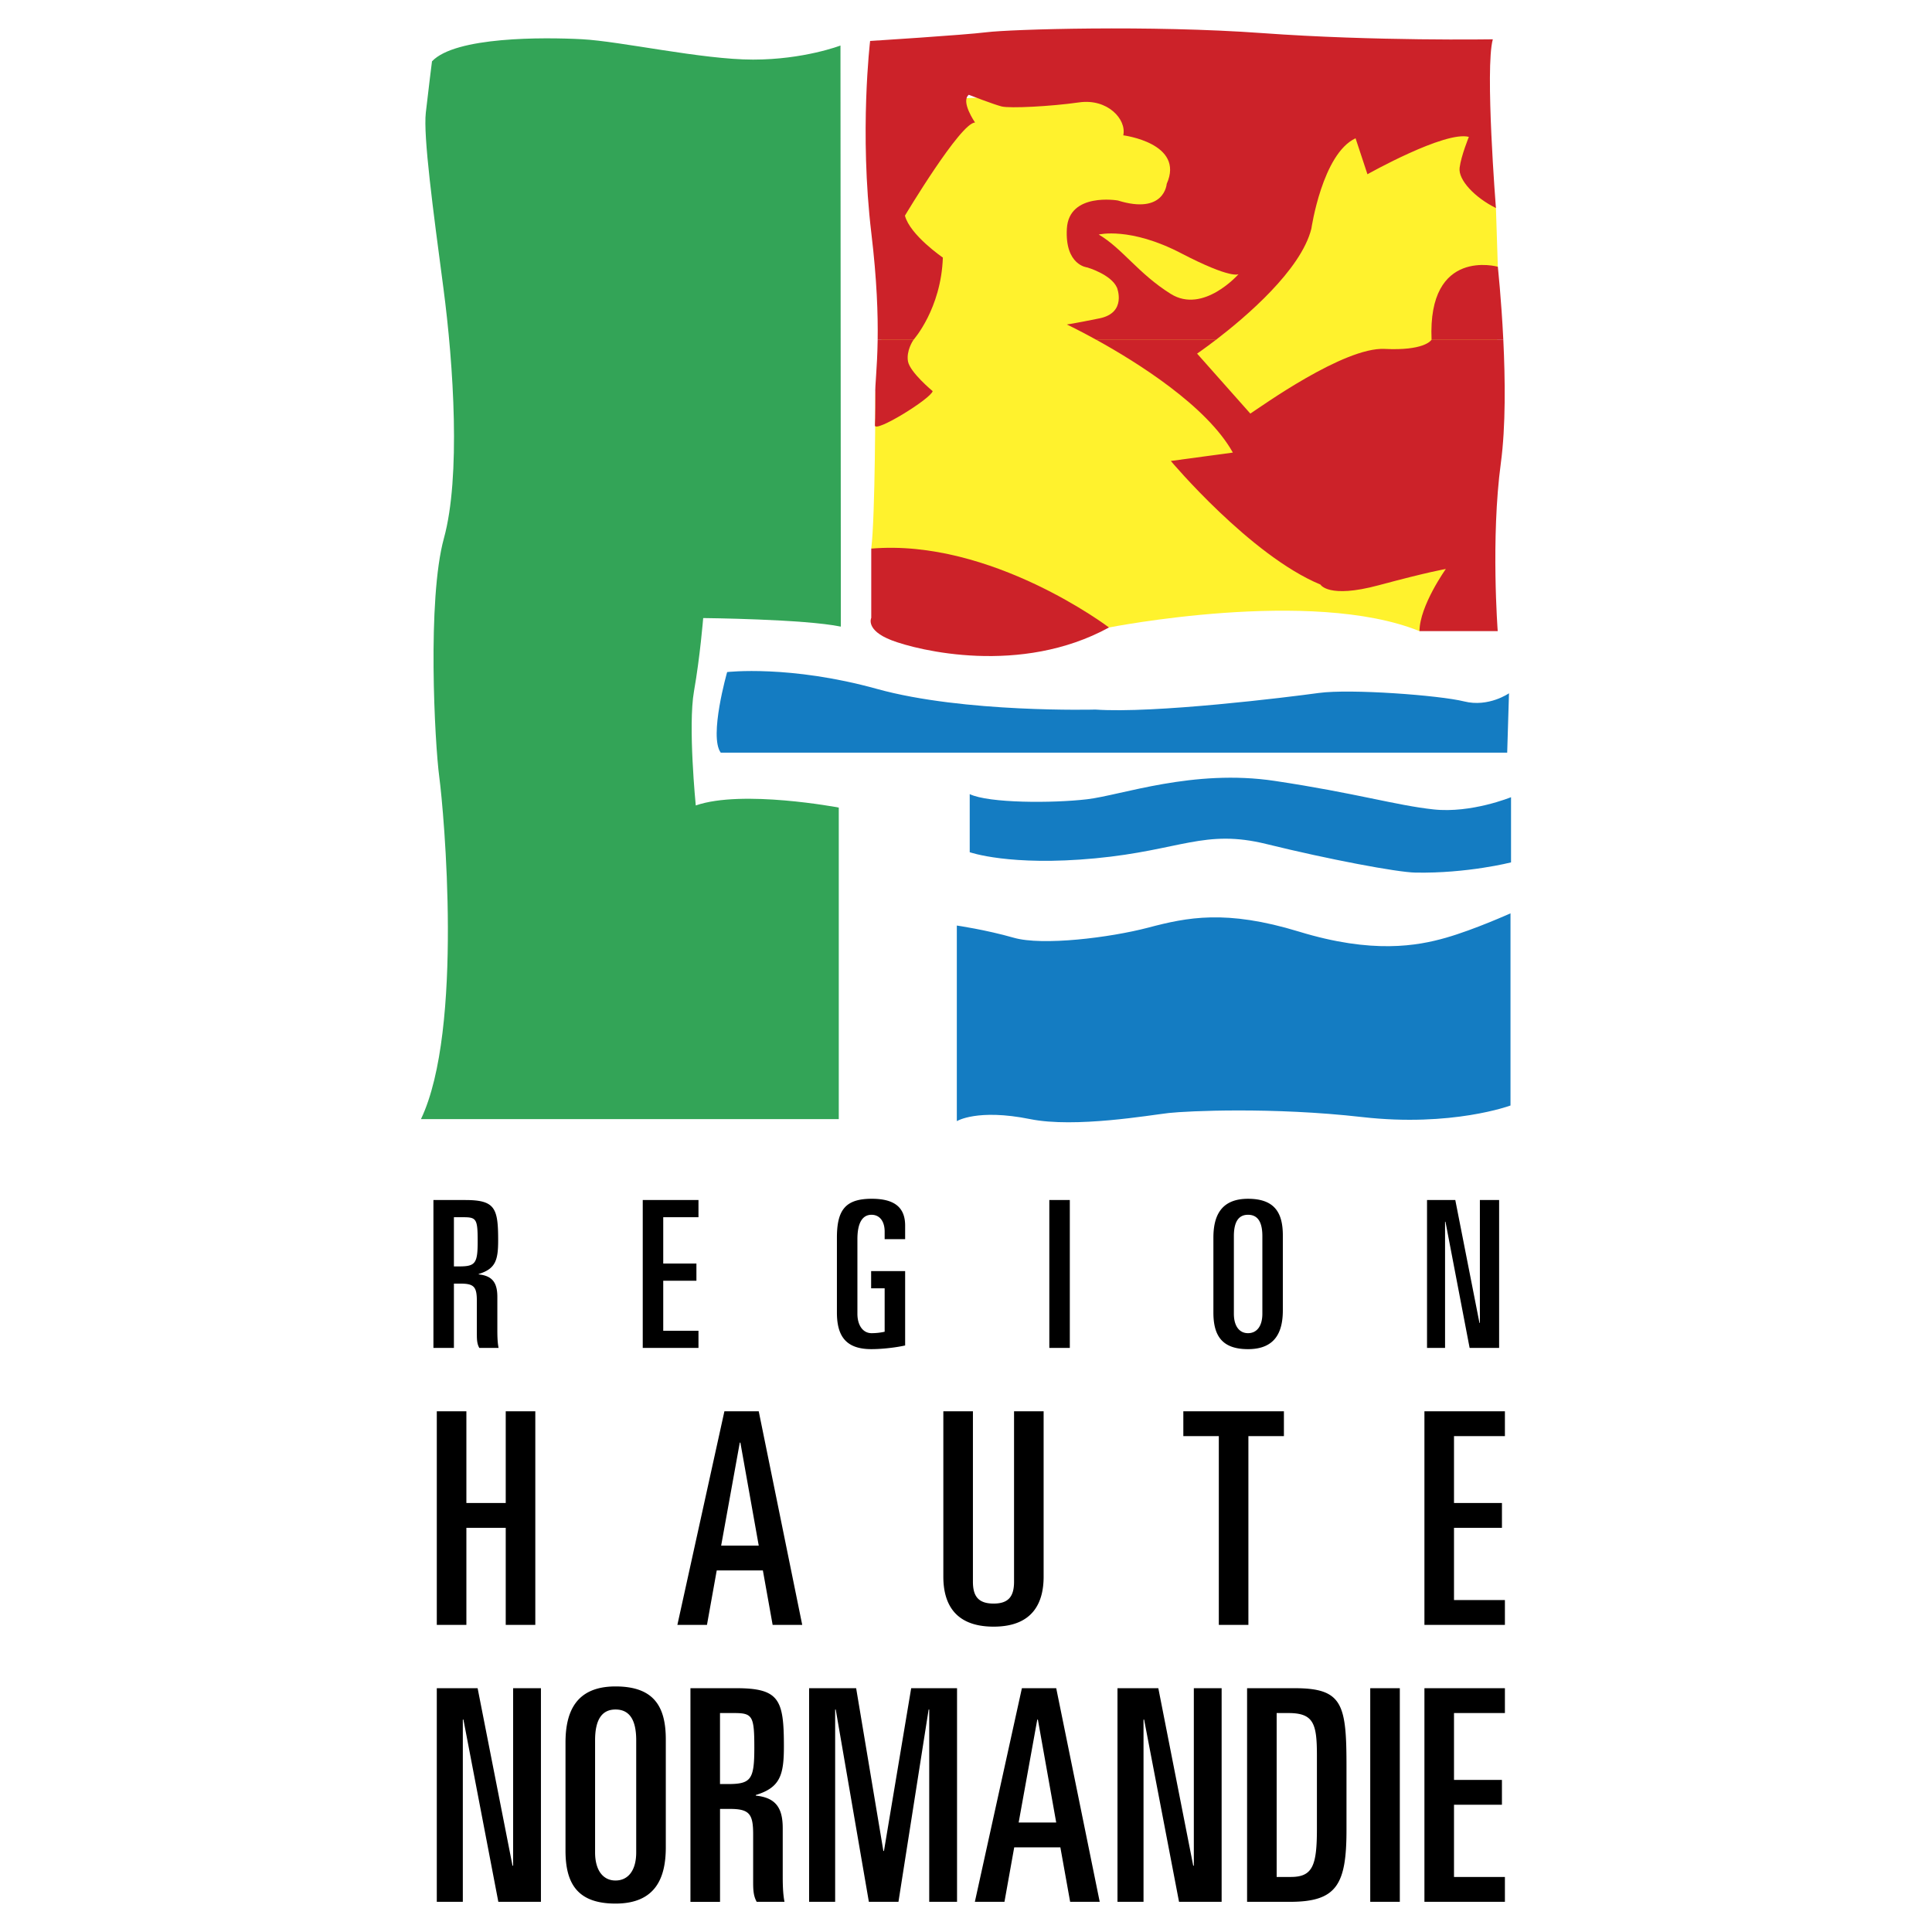 <svg xmlns="http://www.w3.org/2000/svg" width="2500" height="2500" viewBox="0 0 192.756 192.756"><g fill-rule="evenodd" clip-rule="evenodd"><path fill="#fff" d="M0 0h192.756v192.756H0V0z"/><path d="M87.332 39.285s0 12.197-.406 15.45l23.719 7.87s20.219-4.003 30.979.365l7.508-6.608.307-29.75-.189-5.857-2.963-11.962h-23.582l-32.119 1.219-3.254 29.273z" fill="#fff22d"/><path d="M83.854 4.542s-3.638 1.404-8.72 1.404-13.213-1.829-17.075-2.033C54.197 3.71 45.421 3.651 43.1 6.12c0 0-.351 2.762-.616 5.117-.266 2.356.725 9.72 1.751 17.477 1.025 7.757 1.735 18.872.055 24.987-1.682 6.115-.919 20.402-.463 23.822.457 3.419 2.44 25.186-1.828 34.131h41.685V80.572s-9.618-1.827-14.267-.212c0 0-.788-7.939-.178-11.395.61-3.456.918-7.301.918-7.301s10.091.099 13.734.854l-.037-57.976z" fill="#33a457"/><path d="M95.463 92.342v19.515s2.033-1.271 7.318-.203c4.496.908 11.994-.406 13.824-.609 1.828-.203 10.367-.611 19.311.406 8.945 1.016 14.787-1.154 14.787-1.154V91.123s-3.605 1.626-6.451 2.439c-2.846.813-7.318 1.626-14.637-.61-7.318-2.236-11.182-1.423-15.043-.406-3.863 1.016-10.57 1.83-13.416 1.016-2.847-.813-5.693-1.22-5.693-1.22zM150.756 86.041v-6.505s-3.961 1.625-7.725 1.22c-3.764-.406-7.725-1.626-15.855-2.846s-15.285 1.43-18.721 1.833c-3.438.403-9.809.398-11.706-.514v5.796s3.999 1.423 12.538.61c8.537-.813 10.887-2.949 17.076-1.423 6.188 1.526 13.01 2.811 14.84 2.847 5.184.099 9.553-1.018 9.553-1.018zM150.373 75.091l.18-5.923s-2.031 1.423-4.473.813c-2.438-.61-11.346-1.278-14.516-.842-3.17.436-16.383 2.062-22.277 1.655 0 0-13.092.353-21.792-2.06-8.701-2.413-14.947-1.682-14.947-1.682s-1.836 6.405-.641 8.039h78.466z" fill="#147cc2"/><path d="M86.925 54.734v6.912s-.609 1.22 2.033 2.236 12.879 3.542 21.686-1.278c.001 0-11.724-8.886-23.719-7.87zM111.443 28.703s1.006 2.504-1.75 3.061c-2.756.557-3.252.61-3.252.61s1.188.561 2.945 1.531h11.93c2.963-2.271 8.486-6.961 9.518-11.086 0 0 1.094-7.476 4.41-9.023l1.186 3.589s7.738-4.355 10.119-3.729c0 0-.77 1.878-.924 3.081-.154 1.204 1.504 2.97 3.623 4.018 0 0-1.109-13.979-.309-16.833 0 0-11.803.196-22.984-.618-11.18-.813-25.131-.382-27.506-.089-2.376.292-11.637.87-11.637.87s-1.086 9.073.123 19.189c.559 4.666.666 8.12.629 10.632h3.575l.008-.012s2.748-3.083 2.922-8.196c0 0-3.269-2.233-3.784-4.182 0 0 5.564-9.308 6.998-9.288 0 0-1.464-2.106-.626-2.771 0 0 2.466.961 3.278 1.165.812.204 4.879 0 7.725-.406 2.846-.407 4.756 1.694 4.41 3.286 0 0 6.16.779 4.332 4.845 0 0-.203 3.107-4.879 1.656 0 0-4.879-.842-5.082 2.817-.205 3.659 2.031 3.862 2.031 3.862s2.383.687 2.971 2.021zM149.986 33.905c-.201-4.113-.549-7.293-.549-7.293s-7.018-1.972-6.609 7.282c0 0-.004.004-.008.012h7.166v-.001z" fill="#cc2229"/><path d="M87.564 33.905c-.043 2.935-.283 4.585-.232 5.38 0 0 0 2.541-.042 3.147-.056.826 5.588-2.654 5.763-3.409 0 0-2.291-1.892-2.468-2.991-.167-1.031.475-2.01.554-2.127h-3.575zM109.387 33.905c4.012 2.215 10.996 6.564 13.615 11.248l-6.188.838s7.912 9.42 14.932 12.334c0 0 .768 1.42 5.797.068s6.709-1.626 6.709-1.626-2.615 3.663-2.629 6.202h7.805s-.703-9.251.312-16.773c.494-3.659.436-8.394.246-12.292h-7.166c-.078.119-.846 1.099-4.668.908-4.064-.204-12.381 5.792-13.406 6.453l-5.312-5.985s.756-.514 1.883-1.376h-11.93v.001z" fill="#cc2229"/><path d="M109.621 23.4s3.121-.784 8.203 1.858 5.748 2.091 5.748 2.091-3.512 4.007-6.764 1.974c-3.253-2.032-4.818-4.529-7.187-5.923z" fill="#fff22d"/><path d="M43.243 119.727h3.168c2.984 0 3.29.797 3.29 4.027 0 1.982-.265 2.84-1.941 3.352v.041c1.39.143 1.86.857 1.86 2.248v3.209c0 .531 0 1.266.123 1.879h-1.921c-.205-.367-.246-.734-.246-1.328v-3.33c0-1.391-.245-1.758-1.594-1.758h-.695v6.416h-2.044v-14.756zm2.044 6.623h.531c1.615 0 1.84-.307 1.84-2.514 0-2.188-.123-2.393-1.39-2.393h-.981v4.907zM64.127 119.727h5.56v1.716h-3.516v4.619h3.311v1.717h-3.311v4.989h3.516v1.714h-5.56v-14.755zM88.262 123.631v-.756c0-1.043-.511-1.676-1.308-1.676-.94 0-1.41.857-1.41 2.432v7.439c0 1.186.572 1.941 1.41 1.941a5.98 5.98 0 0 0 1.308-.143v-4.334h-1.349v-1.717h3.393v7.42c-.797.184-2.208.367-3.373.367-2.596 0-3.434-1.369-3.434-3.658v-7.459c0-2.76.838-3.885 3.475-3.885 2.187 0 3.332.797 3.332 2.678v1.35h-2.044v.001zM104.691 119.727h2.045v14.755h-2.045v-14.755zM121.061 123.488c0-2.064.674-3.885 3.453-3.885 2.637 0 3.475 1.369 3.475 3.658v7.461c0 2.064-.674 3.883-3.475 3.883-2.615 0-3.453-1.369-3.453-3.658v-7.459zm2.043 7.582c0 1.268.572 1.941 1.41 1.941.859 0 1.432-.674 1.432-1.941v-7.746c0-1.451-.49-2.125-1.432-2.125-.92 0-1.41.674-1.41 2.125v7.746zM142.375 119.727h2.82l2.412 12.263h.041v-12.263h1.92v14.755h-2.943l-2.41-12.589h-.041v12.589h-1.799v-14.755zM43.579 140.803h2.952v9.15h3.926v-9.15h2.951v21.31h-2.951v-9.681h-3.926v9.681h-2.952v-21.31zM72.274 140.803h3.425l4.339 21.311h-2.952l-.974-5.432h-4.604l-.974 5.432h-2.952l4.692-21.311zm-.324 13.4h3.749l-1.831-10.273h-.059l-1.859 10.273zM104.123 157.303c0 2.479-.973 4.988-4.988 4.988-4.043 0-5.018-2.51-5.018-4.988v-16.5h2.952v17.002c0 1.445.531 2.184 2.066 2.184 1.506 0 2.037-.738 2.037-2.184v-17.002h2.951v16.5zM118.061 140.803h10.035v2.478h-3.543v18.832h-2.951v-18.832h-3.541v-2.478zM142.115 140.803h8.03v2.478h-5.079v6.672h4.784v2.479h-4.784v7.203h5.079v2.478h-8.03v-21.31zM43.579 168.432h4.073l3.483 17.711h.059v-17.711h2.775v21.312h-4.25l-3.484-18.183h-.059v18.183h-2.597v-21.312zM56.42 173.863c0-2.98.974-5.607 4.989-5.607 3.808 0 5.018 1.977 5.018 5.283v10.773c0 2.982-.974 5.609-5.018 5.609-3.778 0-4.989-1.979-4.989-5.283v-10.775zm2.952 10.951c0 1.83.827 2.805 2.037 2.805 1.24 0 2.066-.975 2.066-2.805v-11.188c0-2.096-.708-3.068-2.066-3.068-1.329 0-2.037.973-2.037 3.068v11.188zM68.883 168.432h4.575c4.31 0 4.752 1.152 4.752 5.816 0 2.863-.383 4.102-2.804 4.84v.061c2.007.205 2.687 1.238 2.687 3.246v4.635c0 .768 0 1.83.177 2.715h-2.774c-.295-.531-.354-1.062-.354-1.918v-4.812c0-2.008-.354-2.539-2.302-2.539h-1.003v9.27h-2.952v-21.314h-.002zm2.952 9.564h.767c2.332 0 2.657-.443 2.657-3.631 0-3.158-.177-3.453-2.007-3.453h-1.417v7.084zM80.725 168.432h4.693l2.716 16.236h.059l2.716-16.236h4.575v21.312h-2.775v-19.185h-.059l-3.011 19.185h-2.952l-3.306-19.185h-.058v19.185h-2.598v-21.312zM101.955 168.432h3.424l4.34 21.312h-2.951l-.975-5.432h-4.605l-.973 5.432h-2.953l4.693-21.312zm-.324 13.402h3.748l-1.83-10.273h-.059l-1.859 10.273zM111.492 168.432h4.074l3.483 17.711h.06v-17.711h2.774v21.312h-4.25l-3.485-18.183h-.058v18.183h-2.598v-21.312zM124.422 168.432h4.752c4.783 0 5.166 1.594 5.166 7.793v6.348c0 5.459-.975 7.172-5.639 7.172h-4.279v-21.313zm2.951 18.832h1.418c2.184 0 2.598-1.15 2.598-4.811v-7.32c0-3.158-.326-4.221-2.834-4.221h-1.182v16.352zM136.709 168.432h2.951v21.312h-2.951v-21.312zM142.115 168.432h8.03v2.48h-5.079v6.67h4.782v2.48h-4.782v7.202h5.079v2.48h-8.03v-21.312z"/></g></svg>